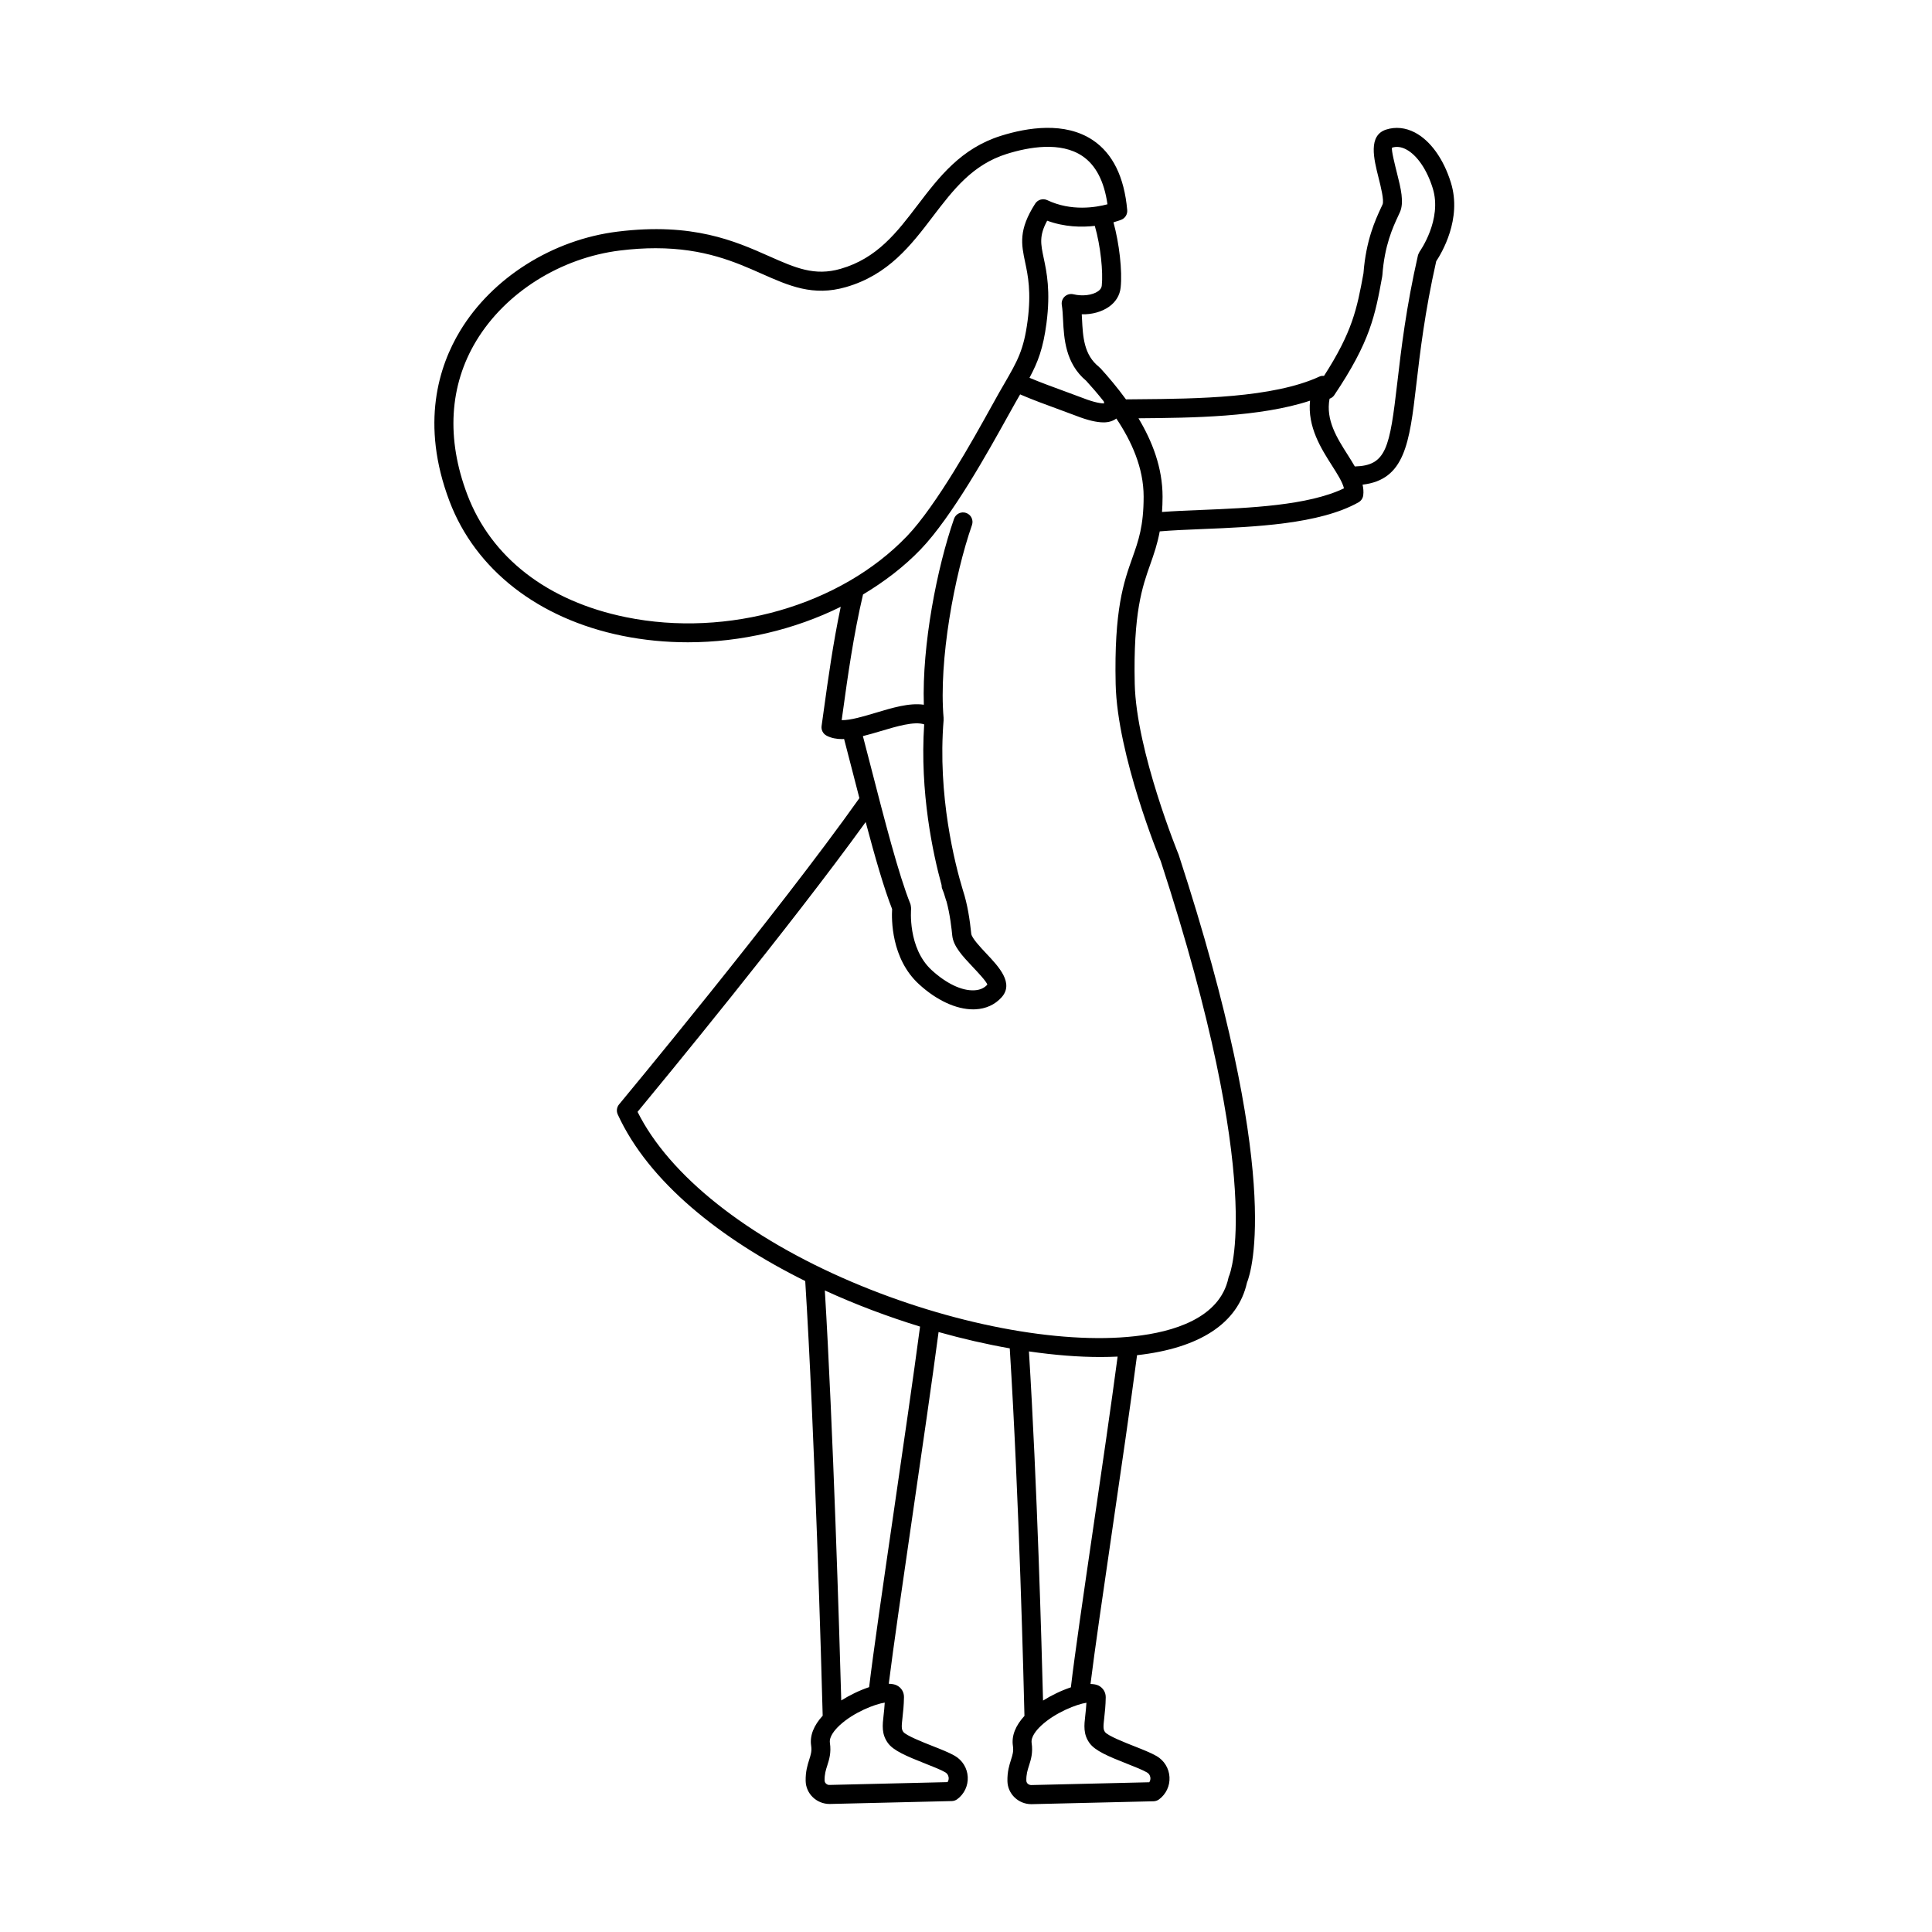 <?xml version="1.0" encoding="UTF-8"?>
<!-- Uploaded to: SVG Repo, www.svgrepo.com, Generator: SVG Repo Mixer Tools -->
<svg fill="#000000" width="800px" height="800px" version="1.1" viewBox="144 144 512 512" xmlns="http://www.w3.org/2000/svg">
 <path d="m528.5 192.39c-1.949-6.289-5.43-11.125-9.551-13.281-2.484-1.293-5.106-1.562-7.582-0.777-4.856 1.547-3.293 7.769-2.035 12.766 0.57 2.266 1.527 6.066 1.059 7.09l-0.398 0.852c-1.496 3.231-3.996 8.621-4.656 17.371-1.727 9.438-2.922 15.477-10.453 27.195-0.387-0.016-0.781-0.012-1.148 0.16-12.34 5.727-32.848 5.91-47.816 6.035l-3.527 0.035c-2.273-3.117-4.648-5.934-6.82-8.312-0.047-0.051-0.117-0.074-0.168-0.121-0.051-0.051-0.082-0.117-0.137-0.16-4.039-3.184-4.289-8.02-4.523-12.695-0.02-0.422-0.047-0.84-0.07-1.254 2.727 0.074 5.332-0.672 7.203-1.988 1.812-1.273 2.887-3.043 3.109-5.106 0.473-4.465-0.379-11.758-1.906-17.285 1.215-0.344 1.984-0.645 2.098-0.691 1.02-0.418 1.641-1.449 1.547-2.551-0.777-8.77-3.848-15.008-9.129-18.539-7.387-4.934-17.297-3.352-24.312-1.152-10.625 3.324-16.434 10.949-22.047 18.32-5.543 7.273-10.777 14.148-20.453 16.934-6.926 2.004-11.969-0.238-18.953-3.336-9.012-4-20.227-8.988-40.133-6.523-17.246 2.121-33.262 12.211-41.785 26.336-5.57 9.23-10.578 24.539-2.797 45.105 6.871 18.148 23.555 31.145 45.766 35.668 5.723 1.164 11.574 1.727 17.422 1.727 14.141 0 28.234-3.344 40.496-9.406-2.023 9.594-3.379 19.375-4.41 26.832l-0.66 4.734c-0.156 1.059 0.383 2.102 1.336 2.594 1.238 0.645 2.641 0.902 4.152 0.902 0.152 0 0.316-0.031 0.473-0.035 0.715 2.754 1.441 5.543 2.176 8.402 0.625 2.43 1.254 4.863 1.879 7.281-21.602 30.488-63.277 80.656-63.688 81.16-0.621 0.746-0.754 1.777-0.352 2.66 8.191 17.906 27.316 33.059 49.688 44.152 2.469 39.09 4.363 104.48 4.625 115.19-2.359 2.574-3.457 5.269-3.059 7.934 0.211 1.449-0.074 2.348-0.508 3.707-0.441 1.395-0.996 3.133-0.945 5.629 0.031 1.652 0.711 3.199 1.914 4.352 1.176 1.129 2.769 1.77 4.398 1.77h0.141l32.277-0.77c0.52-0.012 1.023-0.188 1.438-0.492 1.867-1.379 2.91-3.586 2.785-5.906-0.121-2.316-1.402-4.41-3.41-5.582-1.465-0.852-3.652-1.719-5.969-2.629-2.434-0.961-6.973-2.75-7.699-3.727-0.508-0.707-0.492-1.359-0.207-3.856 0.16-1.43 0.359-3.164 0.387-5.367 0.012-1.316-0.684-2.469-1.863-3.082-0.59-0.312-1.352-0.418-2.168-0.449 1.164-9.383 3.668-26.582 6.312-44.742 2.535-17.398 5.144-35.316 6.887-48.465 6.387 1.793 12.723 3.246 18.863 4.324 2.484 39.465 3.719 89.805 3.894 97.402-2.363 2.578-3.457 5.269-3.059 7.934 0.211 1.449-0.074 2.348-0.508 3.707-0.441 1.395-0.996 3.129-0.945 5.629 0.031 1.652 0.711 3.199 1.914 4.352 1.176 1.129 2.769 1.77 4.394 1.77h0.145l32.277-0.766c0.52-0.012 1.023-0.188 1.441-0.492 1.867-1.379 2.91-3.586 2.781-5.906-0.125-2.316-1.402-4.41-3.41-5.578-1.465-0.852-3.652-1.715-5.965-2.629-2.438-0.961-6.973-2.75-7.703-3.734-0.508-0.699-0.492-1.355-0.207-3.844 0.16-1.438 0.359-3.164 0.387-5.371 0.012-1.316-0.684-2.469-1.863-3.09-0.594-0.309-1.352-0.414-2.172-0.441 1.113-8.988 3.352-24.289 5.707-40.426 2.398-16.414 4.883-33.387 6.625-46.691v-0.016c16.676-1.859 26.738-8.5 29.129-19.199 1.289-3.199 9.496-28.938-18.094-113.42-0.109-0.273-11.238-27.441-11.645-45.297-0.422-18.848 2.004-25.711 4.152-31.762 0.945-2.68 1.859-5.305 2.473-8.641 3.258-0.277 7.125-0.449 11.227-0.613 13.855-0.562 31.102-1.27 41.445-7.082 0.691-0.395 1.16-1.082 1.258-1.867 0.125-0.945 0.035-1.883-0.172-2.82 11.164-1.305 12.426-10.914 14.227-26.441 1.004-8.625 2.262-19.352 5.285-32.762 1.371-2.086 6.898-11.168 3.891-20.836zm-92.516 27.289c-0.039 0.379-0.188 0.941-0.996 1.512-1.48 1.047-4.156 1.371-6.519 0.797-0.812-0.191-1.688 0.02-2.309 0.598-0.621 0.574-0.91 1.422-0.77 2.258 0.195 1.188 0.258 2.539 0.332 3.969 0.246 4.883 0.621 11.512 6.133 16.105 1.48 1.621 3.078 3.473 4.656 5.461 0.004 0.016 0 0.023 0.004 0.039 0.059 0.195 0.098 0.352 0.117 0.48-0.73 0.039-2.504-0.188-5.586-1.387-1.133-0.438-2.676-1.004-4.383-1.629-3.223-1.18-7.039-2.57-9.84-3.762 2.242-4.168 3.633-7.809 4.504-14.465 1.117-8.516 0.051-13.551-0.727-17.227-0.801-3.793-1.254-5.93 0.91-9.941 4.648 1.703 9.105 1.773 12.625 1.375 1.547 5.324 2.227 12.246 1.848 15.816zm-126.1 87.879c-20.781-4.231-35.719-15.781-42.059-32.52-5.594-14.777-4.766-28.852 2.394-40.711 7.75-12.828 22.344-22 38.09-23.941 3.394-0.418 6.519-0.605 9.418-0.605 12.891 0 21.164 3.672 28.062 6.731 7.344 3.258 13.684 6.082 22.395 3.57 11.273-3.25 17.27-11.117 23.062-18.723 5.375-7.055 10.449-13.715 19.547-16.566 5.965-1.867 14.281-3.293 20.008 0.535 3.578 2.394 5.82 6.695 6.688 12.809-3.055 0.82-9.578 1.934-15.949-1.09-1.152-0.543-2.519-0.145-3.203 0.918-4.469 6.992-3.672 10.75-2.672 15.508 0.742 3.508 1.668 7.871 0.66 15.531-1.02 7.769-2.66 10.605-6.262 16.828l-1.281 2.215c-0.551 0.961-1.266 2.258-2.121 3.805-4.664 8.422-14.375 25.957-22.312 34.242-17.555 18.336-47.48 26.973-74.465 21.465zm83.648 71.004c-0.012 0.359 0.047 0.715 0.195 1.062 0.152 0.348 0.281 0.719 0.418 1.09 0.23 0.781 0.449 1.48 0.613 2.012 0.012 0.031 0.047 0.047 0.055 0.074 0.977 3.566 1.375 7.441 1.547 9.152 0.289 2.836 2.75 5.453 5.359 8.219 1.336 1.414 3.82 4.051 3.93 4.777-0.84 0.926-1.996 1.426-3.441 1.492-3.344 0.188-7.492-1.848-11.301-5.344-6.414-5.879-5.461-16.191-5.453-16.297 0.004-0.035-0.016-0.07-0.012-0.105 0.012-0.168-0.023-0.328-0.051-0.492-0.023-0.168-0.035-0.332-0.09-0.488-0.016-0.035-0.004-0.07-0.02-0.109-3.102-7.664-6.891-22.375-10.551-36.602-0.695-2.699-1.375-5.32-2.055-7.93 1.535-0.379 3.117-0.84 4.734-1.324 4.211-1.258 8.914-2.66 11.508-1.785-1.188 18.055 2.336 34.34 4.613 42.598zm-4.324 232.81c2.039 0.805 4.152 1.637 5.281 2.297 0.781 0.457 0.906 1.203 0.922 1.5 0.012 0.215-0.004 0.676-0.297 1.113l-31.285 0.746c-0.324 0.039-0.684-0.121-0.938-0.363-0.16-0.156-0.359-0.422-0.363-0.812-0.031-1.668 0.312-2.746 0.715-4 0.504-1.578 1.074-3.367 0.691-5.977-0.246-1.664 1.352-3.477 2.41-4.484l0.047-0.047c0.023-0.023 0.055-0.059 0.082-0.082 3.75-3.488 9.418-5.672 11.992-6.051-0.07 1.289-0.195 2.379-0.301 3.32-0.309 2.691-0.574 5.012 1.133 7.375 1.441 2.016 4.859 3.469 9.91 5.465zm-8.371-66.637c-2.801 19.246-5.438 37.367-6.508 46.375-2.559 0.852-5.211 2.156-7.387 3.523-0.48-17.406-2.176-72.711-4.352-108.65 8.188 3.754 16.715 6.957 25.234 9.578-1.746 13.172-4.41 31.457-6.988 49.176zm61.84 66.676c2.035 0.805 4.144 1.637 5.273 2.297 0.781 0.453 0.906 1.199 0.922 1.496 0.012 0.215-0.004 0.676-0.297 1.113l-31.285 0.742c-0.316 0-0.684-0.121-0.938-0.363-0.16-0.156-0.352-0.418-0.363-0.812-0.031-1.668 0.312-2.75 0.715-4.004 0.504-1.578 1.074-3.367 0.691-5.977-0.246-1.664 1.355-3.481 2.418-4.488 0.012-0.012 0.02-0.02 0.031-0.031 0.023-0.023 0.059-0.066 0.086-0.086 3.75-3.481 9.418-5.668 11.984-6.051-0.07 1.289-0.195 2.379-0.301 3.324-0.309 2.691-0.574 5.012 1.133 7.371 1.457 2.019 4.879 3.481 9.93 5.469zm-8.988-62.312c-2.504 17.141-4.863 33.285-5.898 42.062-2.559 0.848-5.203 2.144-7.375 3.508-0.363-14.375-1.562-57.473-3.738-92.531 6.699 0.969 13.113 1.492 19.02 1.484 1.531 0 3.023-0.047 4.484-0.109-1.746 13.109-4.152 29.602-6.492 45.586zm5.973-223.79c0.422 18.797 11.547 45.957 11.957 46.926 28.066 85.965 18.223 109.62 18.133 109.82-0.086 0.18-0.152 0.371-0.195 0.57-2.277 10.777-14.777 14.375-24.859 15.492-20.129 2.242-48.855-3.273-74.945-14.391-27.801-11.84-48.379-28.199-56.793-45.074 6.332-7.656 40.238-48.809 60.457-76.801 2.449 9.215 4.852 17.598 7.004 23.059-0.156 2.602-0.293 13.121 7.106 19.902 4.648 4.273 9.848 6.68 14.363 6.68 0.195 0 0.383-0.004 0.574-0.016 2.797-0.125 5.195-1.219 6.941-3.148 3.402-3.758-0.699-8.113-3.996-11.609-1.551-1.648-3.898-4.137-4.016-5.273-0.359-3.496-0.969-7.777-2.238-11.609-2.062-6.793-6.734-24.922-5.082-45.074 0.012-0.098-0.031-0.18-0.035-0.277 0-0.051 0.035-0.098 0.031-0.145-1.336-15.387 2.875-37.867 7.516-51.207 0.457-1.316-0.238-2.746-1.551-3.203-1.301-0.453-2.746 0.238-3.203 1.551-4.535 13.047-8.504 33.441-8.004 49.277-3.82-0.562-8.367 0.82-12.82 2.152-3.16 0.941-6.648 1.996-8.953 1.934l0.352-2.516c1.176-8.508 2.777-20.082 5.309-30.789 5.664-3.402 10.871-7.356 15.289-11.969 8.395-8.762 17.945-26.023 23.086-35.285 0.84-1.523 1.547-2.797 2.09-3.738l1.168-2.031c3.019 1.32 7.117 2.828 10.602 4.098 1.672 0.609 3.18 1.16 4.289 1.594 2.969 1.152 5.356 1.727 7.246 1.727 1.406 0 2.481-0.383 3.359-1.02 3.996 5.969 7.234 13.023 7.234 20.691 0 7.793-1.367 11.656-2.953 16.137-2.309 6.473-4.906 13.797-4.461 33.566zm22.68-46.164c-3.719 0.152-7.273 0.297-10.395 0.535 0.086-1.258 0.145-2.578 0.145-4.062 0-7.707-2.754-14.707-6.383-20.766l0.25-0.004c13.73-0.117 31.973-0.277 45.219-4.664-0.715 6.953 2.961 12.723 5.789 17.16 1.438 2.258 2.812 4.414 3.199 6.07-9.48 4.57-25.129 5.211-37.824 5.731zm51.961-33.766c-2.023 17.434-2.906 22.016-11.262 22.238-0.57-0.984-1.184-1.977-1.824-2.984-2.926-4.594-5.93-9.332-4.867-14.969 0.469-0.176 0.906-0.449 1.211-0.898 9.594-14.273 10.848-21.137 12.746-31.523 0.012-0.047-0.012-0.09 0-0.137 0.004-0.051 0.035-0.09 0.035-0.137 0.57-7.949 2.766-12.676 4.219-15.801l0.414-0.898c1.195-2.629 0.246-6.402-0.762-10.402-0.527-2.106-1.516-6.019-1.324-6.731 1.188-0.379 2.445-0.23 3.727 0.438 2.898 1.512 5.543 5.367 7.074 10.309 2.586 8.309-3.43 16.746-3.492 16.828 0 0 0 0.004-0.004 0.004-0.066 0.09-0.086 0.207-0.137 0.301-0.105 0.203-0.227 0.398-0.273 0.609 0 0 0 0.004-0.004 0.004-3.164 13.895-4.445 24.902-5.477 33.75z"/>
</svg>